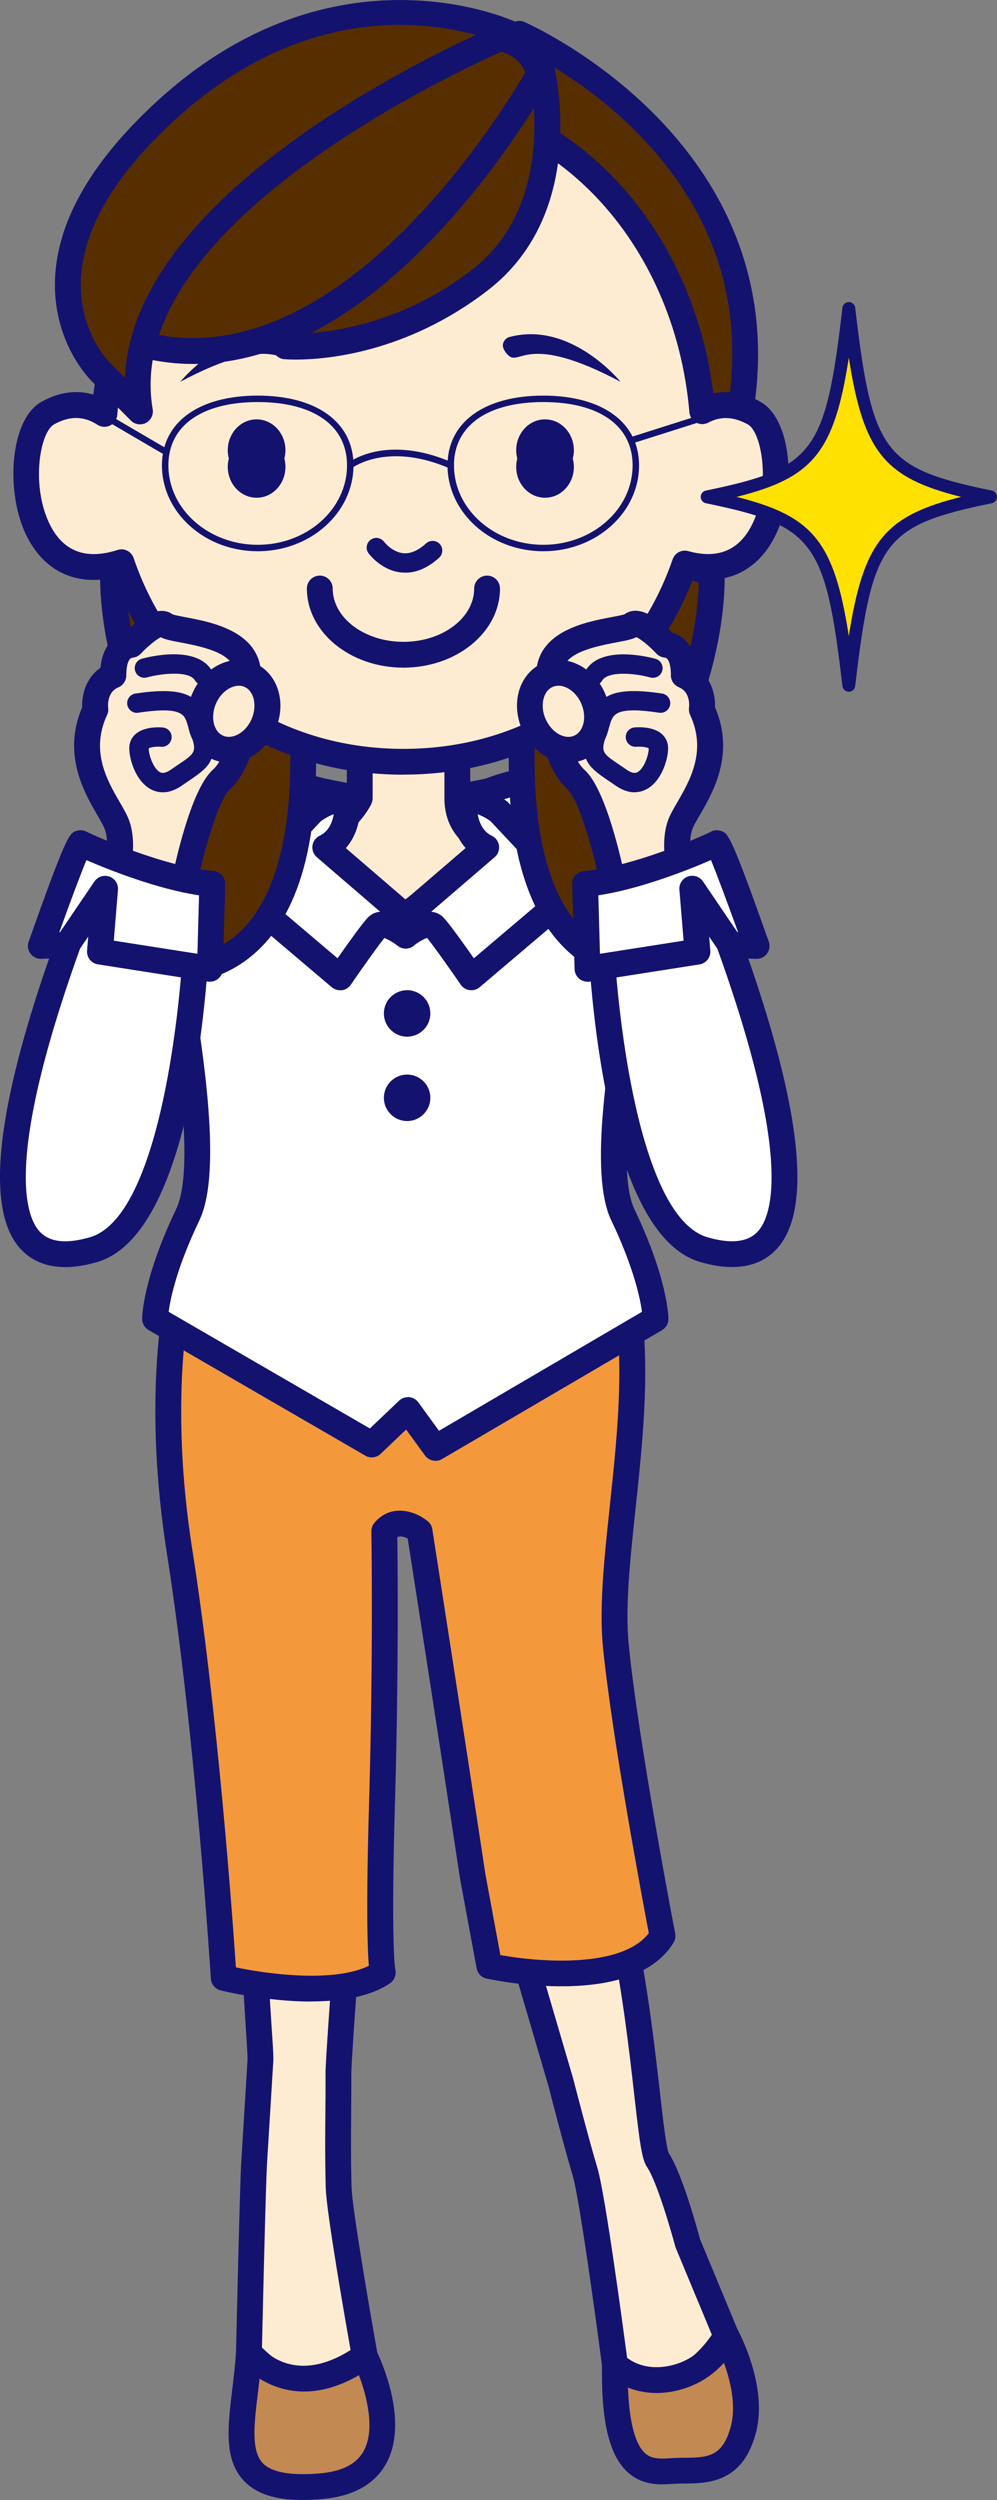 <?xml version="1.0" encoding="UTF-8"?><svg id="_イヤー_2" xmlns="http://www.w3.org/2000/svg" viewBox="0 0 154.48 387.25"><rect x="0" y="0" width="154.48" height="387.25" fill="#808080" stroke="none"/><defs><style>.cls-1{fill:#fff;}.cls-2{fill:#f3993c;}.cls-3{fill:#562e00;}.cls-4{fill:#feecd2;}.cls-5{fill:#c28953;}.cls-6{fill:#ffe100;}.cls-7{fill:#14126f;}</style></defs><g id="_イヤー_1-2"><g><g><path class="cls-4" d="M73.36,276.41l13.52,46.07s2.42,9.43,3.75,13.83c1.33,4.41,4.65,29.95,4.65,29.95,0,0,8.97,8.52,17.27-4.4l-5.98-14.39s-2.66-9.98-4.65-12.92c-1.99-2.93-2.32-40.52-13.95-60.19"/><path class="cls-7" d="M102.21,371.02c-4.77,0-8.15-3.16-8.31-3.3-.33-.32-.55-.74-.61-1.19-.92-7.06-3.53-26.14-4.58-29.63-1.33-4.39-3.67-13.53-3.77-13.91l-13.5-46c-.31-1.06,.3-2.17,1.36-2.48,1.06-.32,2.17,.29,2.48,1.36l13.52,46.07c.04,.16,2.45,9.51,3.75,13.82,1.24,4.12,4.03,25.05,4.62,29.48,.97,.71,3.23,2.08,5.89,1.75,2.55-.32,4.98-2.11,7.24-5.33l-5.57-13.4c-.03-.08-.06-.17-.09-.25-.72-2.69-2.9-10.14-4.37-12.31-.83-1.21-1.16-3.84-2-11.24-1.51-13.3-4.05-35.57-12.02-49.05-.56-.95-.25-2.18,.7-2.74,.95-.56,2.18-.25,2.74,.7,8.4,14.22,11,37.02,12.55,50.64,.48,4.22,.98,8.59,1.38,9.51,2.04,3.08,4.45,11.82,4.85,13.34l5.93,14.27c.25,.61,.19,1.3-.16,1.85-3.1,4.82-6.71,7.51-10.74,8-.44,.05-.87,.08-1.29,.08Zm1.37-37.59h0Z"/></g><g><path class="cls-5" d="M95.28,366.26s3.32,3.52,9.3,2.06c5.98-1.47,7.97-6.46,7.97-6.46,0,0,4.32,7.93,2.66,14.39-1.66,6.46-5.65,6.46-9.63,6.46s-10.63,2.65-10.3-16.44Z"/><path class="cls-7" d="M102.69,384.83c-1.78,0-3.8-.32-5.57-2.01-2.77-2.64-3.99-7.91-3.84-16.59,.01-.81,.52-1.54,1.28-1.83,.75-.29,1.61-.1,2.16,.48,.14,.14,2.72,2.64,7.38,1.5,4.85-1.19,6.53-5.11,6.6-5.27,.3-.71,.98-1.2,1.75-1.24,.77-.06,1.5,.36,1.86,1.03,.19,.35,4.68,8.7,2.84,15.84-2.05,7.96-7.55,7.96-11.57,7.96-.38,0-.78,.03-1.19,.05-.52,.03-1.09,.07-1.69,.07Zm-5.39-14.98c.24,6.43,1.48,9.04,2.57,10.08,1.02,.98,2.28,.97,4.24,.84,.51-.03,.99-.06,1.45-.06,4,0,6.42,0,7.7-4.96,.84-3.27-.13-7.1-1.09-9.75-1.47,1.64-3.75,3.43-7.12,4.26-3.25,.8-5.86,.33-7.75-.42Z"/></g><g><path class="cls-4" d="M55.73,274.89s-3.3,42.92-3.29,46.15c0,7.67-.15,10.29,.02,17.79,.1,4.12,4.05,26.14,4.05,26.14,0,0-6.67,11.06-17.94-.51,0,0,.59-25.85,.81-29.37l.97-15.83c.18-2.93-2.72-26.06,1.06-44.36"/><path class="cls-7" d="M48.46,371.73c-3.71,0-7.51-1.98-11.32-5.89-.37-.38-.58-.9-.57-1.44,.02-1.06,.59-25.93,.81-29.45l.97-15.83c.03-.5-.08-2.21-.21-4.19-.56-8.38-1.71-25.82,1.32-40.45,.22-1.08,1.29-1.78,2.36-1.55,1.08,.22,1.78,1.28,1.55,2.36-2.92,14.1-1.79,31.17-1.24,39.38,.18,2.66,.26,3.97,.21,4.7l-.97,15.83c-.19,3.08-.68,23.93-.78,28.44,3.07,2.98,5.96,4.35,8.57,4.05,2.62-.29,4.46-2.23,5.24-3.21-.73-4.12-3.84-21.8-3.93-25.62-.12-4.84-.09-7.74-.06-11.1,.02-1.9,.04-4,.03-6.73,0-3.26,3.17-44.55,3.3-46.3,.08-1.1,1.02-1.92,2.15-1.84,1.1,.08,1.93,1.05,1.84,2.15-1.14,14.82-3.29,43.5-3.29,45.99,0,2.75-.02,4.86-.03,6.77-.03,3.46-.06,6.19,.06,10.97,.08,3.26,2.93,19.75,4.02,25.83,.09,.48,0,.97-.26,1.39-.12,.21-3.1,5.04-8.58,5.67-.4,.04-.79,.07-1.19,.07Z"/></g><g><path class="cls-5" d="M38.58,364.45s6.46,8.63,17.94,.51c0,0,9.49,18.82-6.9,20.17-16.39,1.35-11.76-8.96-11.04-20.68Z"/><path class="cls-7" d="M46.9,387.25c-4.25,0-7.17-.95-9.06-2.92-3.18-3.3-2.56-8.37-1.85-14.25,.23-1.87,.46-3.8,.58-5.76,.05-.84,.62-1.55,1.42-1.79,.8-.24,1.66,.04,2.17,.71,.56,.72,5.68,6.81,15.19,.09,.47-.34,1.07-.45,1.64-.31,.57,.14,1.04,.52,1.3,1.04,.22,.44,5.35,10.77,1.52,17.59-1.81,3.23-5.19,5.08-10.05,5.47-1.02,.08-1.98,.13-2.87,.13Zm-6.68-18.8c-.08,.72-.17,1.42-.25,2.12-.59,4.86-1.1,9.06,.76,10.99,1.36,1.41,4.29,1.94,8.72,1.58,3.49-.29,5.74-1.41,6.88-3.44,1.84-3.27,.52-8.53-.72-11.78-7,4.05-12.27,2.47-15.39,.53Z"/></g><g><path class="cls-2" d="M95.7,195.04l-30.7,.8h-5.47l-30.7-.8s-5.49,16.8-1,45.34c4.49,28.54,6.82,65.98,6.82,65.98,0,0,17.15,4.27,24.63-.8,0,0-.8-2.73-.11-26.42,.69-23.53,.35-41.97,.35-41.97,2.25-2.67,5.47,0,5.47,0,0,0,4.71,30.15,8.23,53.42l2.58,13.94s21.16,4.65,26.84-4.65c0,0-5.68-29.42-7.23-44.9-1.55-15.48,6.23-40.93,.28-59.95Z"/><path class="cls-7" d="M48.21,310.04c-6.95,0-13.58-1.62-14.03-1.73-.85-.21-1.46-.95-1.51-1.82-.02-.37-2.38-37.68-6.8-65.8-4.51-28.68,.84-45.57,1.07-46.27,.27-.82,1.04-1.38,1.9-1.38,.02,0,.03,0,.05,0l30.7,.8h5.42l30.64-.8s.04,0,.05,0c.87,0,1.65,.57,1.91,1.4,3.77,12.04,2.23,26.48,.87,39.21-.84,7.89-1.64,15.34-1.06,21.13,1.52,15.22,7.14,44.43,7.2,44.72,.09,.49,0,1-.26,1.42-6.35,10.39-28.05,5.76-28.97,5.56-.79-.17-1.39-.8-1.54-1.59l-2.58-13.94c-3.15-20.89-7.31-47.56-8.1-52.62-.46-.26-1.08-.47-1.61-.24,.06,4.09,.23,20.8-.36,41.11-.63,21.76,0,25.61,.05,25.88,.2,.81-.13,1.66-.82,2.13-3.17,2.15-7.76,2.81-12.21,2.81Zm-11.65-5.29c5.05,1.06,15.2,2.39,20.59-.25-.22-2.62-.44-9.18,.04-25.41,.67-23.2,.35-41.69,.35-41.88,0-.48,.16-.95,.47-1.32,2.58-3.07,6.37-1.83,8.27-.25,.38,.31,.63,.75,.7,1.23,.05,.3,4.75,30.42,8.23,53.43l2.32,12.54c6.07,1.1,18.76,2.09,23-3.39-.93-4.89-5.7-30.32-7.1-44.26-.62-6.21,.2-13.86,1.06-21.96,1.26-11.82,2.69-25.16-.29-36.15l-29.16,.76h-5.52l-29.18-.76c-1.14,4.57-4.16,19.94-.54,42.99,3.95,25.09,6.26,57.4,6.75,64.68Z"/></g><g><path class="cls-1" d="M61.32,124.82l-11.51-2.3s-24.09-7.09-24.86,11.04c-.27,6.44,9.2,44.03,4.13,54.61-5.07,10.59-5.07,16.11-5.07,16.11l33.58,19.46,5.6-5.33,4.27,5.87,34.11-19.98s0-5.52-5.06-16.11c-5.06-10.59,5.16-48.25,4.15-54.61-3.19-20.15-24.86-11.05-24.86-11.05l-11.51,2.3"/><path class="cls-7" d="M67.47,226.28c-.62,0-1.23-.29-1.62-.82l-2.92-4.02-3.95,3.76c-.64,.61-1.61,.73-2.38,.28l-33.58-19.46c-.62-.36-1-1.02-1-1.73,0-.24,.06-6.1,5.26-16.97,3.23-6.74-.35-27.72-2.48-40.25-1.13-6.61-1.94-11.39-1.85-13.59,.21-5.01,2.06-8.8,5.49-11.25,7.66-5.48,20.53-2.02,21.84-1.65l11.43,2.29c.44,.09,.82,.32,1.1,.63,.28-.31,.66-.54,1.1-.63l11.32-2.26c1.6-.63,11.82-4.39,19.54-.1,4.25,2.37,6.9,6.66,7.87,12.76,.39,2.47-.46,7.69-2,16.7-2.12,12.39-5.31,31.12-2.33,37.36,5.2,10.87,5.26,16.73,5.26,16.98,0,.71-.38,1.37-.99,1.73l-34.11,19.98c-.32,.19-.67,.27-1.01,.27Zm-4.27-9.87c.06,0,.12,0,.18,0,.57,.05,1.1,.35,1.44,.82l3.2,4.4,31.45-18.43c-.27-2.02-1.25-6.82-4.76-14.17-3.53-7.39-.47-25.34,1.99-39.76,1.18-6.92,2.3-13.46,1.99-15.4-.76-4.82-2.73-8.14-5.85-9.88-6.51-3.63-16.16,.32-16.26,.36-.12,.05-.25,.09-.38,.12l-11.51,2.3c-.72,.14-1.42-.12-1.88-.63-.46,.51-1.16,.77-1.88,.63l-11.51-2.3c-.06-.01-.12-.03-.17-.04-.12-.04-12.16-3.48-18.48,1.04-2.41,1.73-3.66,4.4-3.82,8.17-.08,1.78,.79,6.86,1.79,12.75,2.5,14.67,5.92,34.76,2.15,42.65-3.51,7.33-4.49,12.13-4.76,14.16l31.18,18.07,4.52-4.3c.37-.36,.87-.55,1.38-.55Z"/></g><g><path class="cls-4" d="M55.74,115.3v8.36s-1.77,4.03-7.81,6.8l13.84,12.21,15.14-11.7s-6.05-1.01-6.05-7.31v-10.96"/><path class="cls-7" d="M61.76,144.67c-.47,0-.95-.17-1.32-.5l-13.84-12.21c-.51-.45-.75-1.12-.66-1.79s.53-1.24,1.15-1.53c4.3-1.97,6.11-4.57,6.65-5.48v-7.87c0-1.1,.9-2,2-2h0c1.1,0,2,.9,2,2v8.36c0,.28-.06,.55-.17,.8-.07,.17-1.58,3.52-6.17,6.4l10.45,9.21,11.12-8.59c-2.13-1.4-4.11-3.87-4.11-7.82v-10.96c0-1.1,.9-2,2-2h0c1.11,0,2,.9,2,2v10.96c0,4.55,4.2,5.3,4.37,5.33,.78,.13,1.42,.71,1.61,1.49,.19,.77-.09,1.58-.72,2.07l-15.14,11.7c-.36,.28-.79,.42-1.22,.42Z"/></g><g><path class="cls-1" d="M62.86,144.92s3.27-2.57,4.42-1.4,5.75,7.88,5.75,7.88l15.82-13.42-11.5-12.25s-3.74-2.92-5.47-1.17c0,0-.29,4.96,3.45,6.71l-13.23,11.37,.76,2.28Z"/><path class="cls-7" d="M73.03,153.39c-.09,0-.18,0-.27-.02-.56-.08-1.06-.38-1.38-.85-1.66-2.42-4.18-5.98-5.21-7.24-.52,.18-1.41,.69-2.08,1.21-.51,.4-1.19,.53-1.81,.34-.62-.19-1.12-.67-1.32-1.28l-.76-2.28c-.26-.77-.02-1.62,.59-2.15l11.36-9.76c-2.48-2.74-2.28-6.71-2.27-6.92,.03-.48,.23-.94,.57-1.29,2.2-2.23,5.75-.85,8.12,1,.08,.06,.16,.13,.23,.21l11.5,12.25c.38,.4,.57,.94,.54,1.48-.03,.55-.29,1.06-.7,1.41l-15.82,13.42c-.36,.31-.82,.47-1.29,.47Zm-6.22-12.16c.68,.06,1.33,.32,1.89,.88,.88,.89,3.2,4.16,4.72,6.33l12.54-10.63-9.95-10.6c-.66-.49-1.43-.88-2-1.08,.21,1.14,.75,2.65,2.18,3.32,.61,.29,1.04,.87,1.13,1.54,.09,.67-.16,1.35-.68,1.79l-9.83,8.45Z"/></g><g><path class="cls-1" d="M62.86,144.92s-3.26-2.57-4.41-1.4-5.75,7.87-5.75,7.87l-15.82-13.42,11.51-12.25s3.74-2.92,5.47-1.17c0,0,.29,4.96-3.45,6.71l13.23,11.38-.77,2.28Z"/><path class="cls-7" d="M52.69,153.39c-.47,0-.93-.17-1.29-.47l-15.82-13.42c-.42-.35-.67-.87-.7-1.41-.03-.55,.16-1.08,.54-1.48l11.51-12.25c.07-.08,.15-.14,.23-.21,2.37-1.85,5.92-3.22,8.12-.99,.34,.35,.54,.8,.57,1.29,.01,.21,.2,4.18-2.27,6.92l11.36,9.77c.62,.53,.85,1.39,.59,2.16l-.77,2.28c-.21,.62-.7,1.09-1.33,1.28-.62,.19-1.3,.06-1.81-.35-.66-.52-1.54-1.02-2.06-1.21-1.04,1.27-3.55,4.82-5.21,7.24-.32,.47-.82,.78-1.38,.85-.09,.01-.18,.02-.26,.02Zm-12.92-15.58l12.53,10.63c1.52-2.17,3.84-5.44,4.72-6.33,.56-.57,1.21-.83,1.89-.88l-9.82-8.45c-.51-.44-.77-1.12-.68-1.79,.09-.67,.52-1.25,1.13-1.54,1.43-.67,1.98-2.19,2.18-3.34-.56,.21-1.34,.6-2.01,1.1l-9.95,10.59Z"/></g><circle class="cls-7" cx="63.08" cy="156.98" r="3.6"/><circle class="cls-7" cx="63.08" cy="170.05" r="3.6"/><g><path class="cls-3" d="M110.27,88.97s.46,9.63-4.59,22.02-7.34,31.19,2.29,38.53c0,0-28.9,10.09-27.07-35.78l25.2-26.45,4.16,1.68Z"/><path class="cls-7" d="M101.57,152.47c-3.55,0-7.94-.8-11.97-3.78-7.79-5.77-11.39-17.56-10.69-35.03,.02-.49,.21-.95,.55-1.3l25.2-26.45c.57-.59,1.44-.78,2.2-.47l4.16,1.68c.72,.29,1.21,.98,1.25,1.76,.02,.41,.42,10.22-4.73,22.87-5.26,12.92-6.47,30,1.65,36.19,.59,.45,.88,1.18,.76,1.9-.12,.73-.62,1.33-1.32,1.57-.22,.08-3.13,1.06-7.06,1.06Zm-18.69-37.9c-.51,15.44,2.64,26.12,9.1,30.9,4.13,3.06,8.86,3.21,11.96,2.86-7.5-9.53-4.47-27.4-.11-38.1,3.79-9.3,4.37-17,4.44-19.91l-1.65-.67-23.74,24.92Z"/></g><g><path class="cls-3" d="M17.53,88.97s-.46,9.63,4.59,22.02,7.34,31.19-2.29,38.53c0,0,28.9,10.09,27.07-35.78l-25.2-26.45-4.16,1.68Z"/><path class="cls-7" d="M26.23,152.47c-3.94,0-6.84-.98-7.06-1.06-.7-.24-1.2-.85-1.32-1.57-.12-.73,.18-1.46,.76-1.9,8.13-6.19,6.92-23.27,1.65-36.19-5.15-12.65-4.75-22.46-4.73-22.87,.04-.78,.53-1.47,1.25-1.76l4.16-1.68c.76-.3,1.63-.12,2.2,.47l25.2,26.45c.33,.35,.53,.81,.55,1.3,.7,17.47-2.9,29.26-10.69,35.03-4.03,2.98-8.42,3.78-11.97,3.78Zm-2.36-4.15c3.11,.35,7.87,.2,11.99-2.87,6.44-4.8,9.57-15.47,9.07-30.88l-23.74-24.92-1.65,.66c.08,2.93,.67,10.65,4.44,19.92,4.36,10.69,7.39,28.55-.1,38.08Z"/></g><g><path class="cls-3" d="M80.45,5.23s40.37,17.22,34.41,57.59l-6.05,.87s-6.34-37.11-28.81-40.78c0,0,5.05-12.17,.46-17.68Z"/><path class="cls-7" d="M108.81,65.69c-.96,0-1.8-.69-1.97-1.66-.06-.36-6.36-35.75-27.17-39.14-.6-.1-1.13-.47-1.42-1-.3-.53-.33-1.17-.1-1.74,1.27-3.08,3.89-11.89,.77-15.63-.59-.71-.62-1.73-.07-2.47,.55-.74,1.54-1.01,2.39-.65,.42,.18,41.72,18.31,35.6,59.72-.13,.88-.82,1.56-1.69,1.69l-6.05,.87c-.1,.01-.19,.02-.29,.02Zm6.05-2.87h0ZM82.66,21.44c19.07,5.11,26.13,32.4,27.75,40l2.67-.38c1.87-15.43-3.01-29.11-14.51-40.66-5.16-5.19-10.62-8.8-14.33-10.95,.6,4.35-.65,9.19-1.58,12Z"/></g><g><path class="cls-4" d="M116.84,63.98c-3.19-1.77-5.89-1.43-8.03-.29-2.34-27.22-22.18-48.47-46.3-48.47S18.34,36.69,16.17,64.12c-2.24-1.46-5.19-2.11-8.75-.13-5.96,3.31-5.09,28.41,11.4,23.11,6.55,19.25,23.63,30.9,43.68,30.9s37.01-11.58,43.61-30.71c15.83,4.39,16.6-20.04,10.72-23.31Z"/><path class="cls-7" d="M62.5,120c-20.71,0-37.76-11.64-44.94-30.5-6.24,1.31-11.2-1.29-13.81-7.3-2.84-6.56-2.15-17.28,2.69-19.97,2.71-1.5,5.43-1.88,8.02-1.11,3.38-27.51,23.61-47.91,48.04-47.91s44.58,20.34,48.03,47.73c2.36-.5,4.84-.07,7.28,1.29,4.77,2.65,5.54,13.01,2.83,19.62-2.46,5.99-7.23,8.75-13.24,7.76-7.21,18.79-24.25,30.38-44.89,30.38ZM18.82,85.09c.83,0,1.61,.53,1.89,1.36,6.2,18.23,22.21,29.55,41.79,29.55s35.47-11.25,41.72-29.36c.34-1,1.41-1.56,2.43-1.27,4.9,1.36,8.36-.33,10.29-5.02,2.37-5.78,1.04-13.44-1.07-14.61h0c-2.19-1.21-4.18-1.3-6.11-.28-.59,.32-1.31,.31-1.9,0-.59-.32-.98-.92-1.04-1.59-2.29-26.59-21.34-46.64-44.31-46.64S20.29,37.45,18.17,64.27c-.06,.7-.48,1.33-1.11,1.64-.63,.31-1.38,.27-1.98-.12-2.1-1.37-4.29-1.39-6.69-.06-2.19,1.22-3.5,9.03-.96,14.88,2.03,4.69,5.66,6.23,10.79,4.58,.2-.07,.41-.1,.61-.1Z"/></g><g><path class="cls-3" d="M83.8,10.17s5.58,21.69-9.51,33.27c-15.09,11.57-30.08,10.21-30.08,10.21,0,0,29.4-53.81,39.59-43.47Z"/><path class="cls-7" d="M45.84,55.7c-1.05,0-1.69-.05-1.81-.06-.67-.06-1.27-.46-1.58-1.05s-.31-1.31,0-1.9c2.46-4.49,24.36-43.96,37.25-45.76,2.13-.3,4.04,.34,5.53,1.84,.25,.25,.42,.56,.51,.91,.24,.94,5.72,23.11-10.23,35.35-12.62,9.69-25.1,10.67-29.68,10.67ZM80.71,10.85c-.14,0-.3,.01-.45,.03-7.79,1.09-23.15,23.94-32.64,40.74,5.04-.31,15.27-1.96,25.46-9.78,12.56-9.63,9.63-27.2,8.92-30.6-.38-.27-.8-.4-1.29-.4Z"/></g><g><path class="cls-3" d="M83.62,11.35S52.31,68.66,15.74,51.05c0,0,6.09-6.1,20.22-21.72C50.08,13.72,78.53-3.42,83.62,11.35Z"/><path class="cls-7" d="M29.96,56.38c-5.13,0-10.18-1.17-15.08-3.54-.58-.28-.99-.83-1.1-1.47-.11-.64,.1-1.29,.56-1.75,.06-.06,6.24-6.26,20.15-21.64C45.01,16.35,65.98,1.53,77.98,3.98c3.67,.75,6.28,3.08,7.53,6.72,.18,.53,.13,1.12-.14,1.61-.33,.6-8.12,14.73-20.59,26.92-11.63,11.38-23.45,17.15-34.84,17.15Zm-10.76-6.02c31.07,11.87,58.37-32.57,62.21-39.17-.85-1.83-2.21-2.88-4.23-3.3-9.24-1.89-28.6,10.46-39.74,22.78-9.48,10.48-15.39,16.73-18.24,19.69Z"/></g><g><path class="cls-3" d="M15.64,57.64S-.9,41.77,25.4,17.4C52.42-7.63,79.07,5.21,79.07,5.21c0,0-63,26.05-57.38,58.52l-6.05-6.1Z"/><path class="cls-7" d="M21.69,65.73c-.52,0-1.04-.2-1.42-.59l-6.04-6.08c-.46-.45-5.8-5.89-5.72-15.13,.08-9.1,5.31-18.52,15.54-27.99C51.75-9.72,79.65,3.28,79.93,3.41c.71,.34,1.15,1.07,1.13,1.86s-.51,1.49-1.23,1.79c-.62,.25-61.46,25.81-56.17,56.33,.15,.86-.28,1.72-1.05,2.12-.29,.15-.6,.22-.92,.22ZM61.98,3.85c-9.55,0-22.27,3.03-35.21,15.02-9.39,8.7-14.18,17.14-14.25,25.1-.07,7.74,4.47,12.18,4.51,12.23,.01,.01,.02,.02,.04,.03l2.29,2.31c1.03-26.1,40.53-46.71,54.33-53.12-2.83-.79-6.86-1.56-11.7-1.56Z"/></g><path class="cls-7" d="M62.78,88.7c-.21,0-.43-.01-.64-.03-3.08-.32-4.96-2.86-5.04-2.97-.49-.67-.34-1.61,.33-2.09,.66-.49,1.6-.34,2.09,.32,.03,.03,1.22,1.59,2.95,1.76,1.13,.11,2.32-.4,3.55-1.52,.61-.55,1.56-.51,2.12,.1,.56,.61,.51,1.56-.1,2.12-1.69,1.54-3.46,2.32-5.25,2.32Z"/><path class="cls-7" d="M44.23,69.75c0-2.65-2-4.79-4.47-4.79s-4.47,2.14-4.47,4.79c0,.44,.06,.87,.17,1.28-.11,.41-.17,.83-.17,1.28,0,2.65,2,4.79,4.47,4.79s4.47-2.14,4.47-4.79c0-.44-.06-.87-.17-1.28,.11-.41,.17-.83,.17-1.28Z"/><path class="cls-7" d="M88.92,69.75c0-2.65-2-4.79-4.47-4.79s-4.47,2.14-4.47,4.79c0,.44,.06,.87,.17,1.28-.11,.41-.17,.83-.17,1.28,0,2.65,2,4.79,4.47,4.79s4.47-2.14,4.47-4.79c0-.44-.06-.87-.17-1.28,.11-.41,.17-.83,.17-1.28Z"/><path class="cls-7" d="M39.93,85.39c-8.18,0-14.84-5.97-14.84-13.31,0-6.66,5.69-10.8,14.84-10.8s14.84,4.14,14.84,10.8c0,7.34-6.66,13.31-14.84,13.31Zm0-23.11c-8.67,0-13.84,3.67-13.84,9.8,0,6.79,6.21,12.31,13.84,12.31s13.84-5.52,13.84-12.31c0-6.14-5.17-9.8-13.84-9.8Z"/><path class="cls-7" d="M84.18,85.39c-8.18,0-14.84-5.97-14.84-13.31,0-6.66,5.69-10.8,14.84-10.8s14.84,4.14,14.84,10.8c0,7.34-6.66,13.31-14.84,13.31Zm0-23.11c-8.67,0-13.84,3.67-13.84,9.8,0,6.79,6.21,12.31,13.84,12.31s13.84-5.52,13.84-12.31c0-6.14-5.17-9.8-13.84-9.8Z"/><path class="cls-7" d="M69.84,72.58c-.07,0-.13-.01-.2-.04-9.62-4.14-15.01-.11-15.06-.06-.22,.17-.53,.13-.7-.09s-.13-.53,.09-.7c.24-.18,5.88-4.46,16.07-.07,.25,.11,.37,.4,.26,.66-.08,.19-.27,.3-.46,.3Z"/><path class="cls-7" d="M98.32,68.55c-.21,0-.41-.14-.48-.35-.08-.26,.06-.54,.33-.63l10.08-3.2c.27-.08,.54,.06,.63,.33,.08,.26-.06,.54-.33,.63l-10.08,3.2c-.05,.02-.1,.02-.15,.02Z"/><path class="cls-7" d="M25.31,70.27c-.09,0-.17-.02-.25-.07l-10.08-5.9c-.24-.14-.32-.45-.18-.68s.44-.32,.68-.18l10.08,5.9c.24,.14,.32,.45,.18,.68-.09,.16-.26,.25-.43,.25Z"/><path class="cls-7" d="M62.51,103.42c-8.25,0-14.96-5.5-14.96-12.26,0-1.1,.9-2,2-2s2,.9,2,2c0,4.55,4.92,8.26,10.96,8.26s10.96-3.7,10.96-8.26c0-1.1,.9-2,2-2s2,.9,2,2c0,6.76-6.71,12.26-14.96,12.26Z"/><path class="cls-7" d="M27.93,59.14s7.79-9.63,17.42-6.88c0,0,1.83,.92,0,2.75s-2.75-3.67-17.42,4.13Z"/><path class="cls-7" d="M96.15,59.14s-7.79-9.63-17.42-6.88c0,0-1.83,.92,0,2.75,1.83,1.83,2.75-3.67,17.42,4.13Z"/><g><g><path class="cls-4" d="M18.13,134.97s1.11-4.18,0-7.24c-1.11-3.06-7.24-9.47-3.34-17.82,0,0-.56-3.9,2.79-5.29,0,0-.28-4.46,2.79-4.73,0,0,3.9-4.18,5.29-3.06s12.53,.84,12.81,7.52-1.11,13.65-4.18,16.43c-3.06,2.79-5.69,15.87-5.69,15.87"/><path class="cls-7" d="M28.59,138.63c-.13,0-.26-.01-.4-.04-1.08-.22-1.79-1.27-1.57-2.35,.46-2.29,2.93-13.88,6.31-16.95,2.35-2.14,3.8-8.25,3.53-14.87-.13-3.07-4.23-4.1-8.42-4.89-1.43-.27-2.41-.45-3.13-.82-.69,.32-2.05,1.43-3.09,2.54-.33,.36-.79,.58-1.28,.63-1,.09-.97,2.6-.97,2.63,.04,.84-.45,1.64-1.23,1.96-1.89,.79-1.58,3.14-1.58,3.16,.06,.38,0,.78-.17,1.13-2.62,5.6,.04,10.19,1.99,13.54,.6,1.04,1.12,1.93,1.42,2.76,1.29,3.55,.18,7.95,.05,8.44-.28,1.07-1.38,1.7-2.45,1.42-1.07-.28-1.7-1.38-1.42-2.45,.26-1,.79-4.04,.05-6.04-.18-.5-.64-1.28-1.12-2.12-2.07-3.56-5.49-9.47-2.38-16.74-.07-1.76,.48-4.51,2.84-6.13,.2-2.42,1.37-4.77,3.77-5.4,2.27-2.31,5.23-4.45,7.41-2.87,.33,.12,1.26,.3,2.01,.44,3.99,.75,11.41,2.15,11.68,8.66,.26,6.34-.87,14.39-4.83,18-1.78,1.62-4.04,9.62-5.08,14.78-.19,.95-1.03,1.61-1.96,1.61Zm-1.7-43.38h0Z"/></g><path class="cls-7" d="M25.23,122.73c-.74,0-1.36-.21-1.84-.46-2.29-1.2-3.36-4.52-3.36-6.39,0-.84,.32-1.58,.94-2.14,1.38-1.25,3.8-1.09,4.27-1.05,.83,.08,1.43,.81,1.35,1.63-.08,.82-.82,1.44-1.63,1.35-.72-.06-1.64,.06-1.92,.25,.02,1.13,.77,3.18,1.75,3.69,.17,.09,.64,.33,1.67-.38,.42-.29,.8-.55,1.16-.79,2.83-1.91,2.95-1.98,1.68-5.44-.09-.25-.17-.52-.25-.78-.46-1.52-.86-2.84-7.62-1.82-.81,.13-1.58-.44-1.71-1.26-.12-.82,.44-1.58,1.26-1.71,7.83-1.18,9.89,.46,10.94,3.91,.06,.21,.13,.42,.2,.62,1.99,5.43,.58,6.67-2.82,8.96-.35,.23-.72,.49-1.13,.77-1.11,.77-2.09,1.04-2.93,1.04Z"/><g><ellipse class="cls-4" cx="36.23" cy="110.18" rx="6.13" ry="5.01" transform="translate(-79.24 99.22) rotate(-66.37)"/><path class="cls-7" d="M35.47,118.14c-.86,0-1.71-.17-2.49-.51-1.76-.77-3.09-2.36-3.65-4.36-.53-1.88-.36-3.98,.49-5.9,1.8-4.11,6.14-6.19,9.68-4.63,1.76,.77,3.09,2.36,3.65,4.36,.53,1.88,.36,3.98-.49,5.9h0c-.84,1.92-2.26,3.47-4,4.36-1.03,.52-2.12,.79-3.19,.79Zm1.53-11.92c-1.33,0-2.8,1.09-3.53,2.75-.46,1.06-.57,2.23-.3,3.22,.14,.49,.5,1.38,1.4,1.77,.9,.39,1.8,.06,2.25-.17,.91-.46,1.7-1.34,2.16-2.4,.46-1.06,.57-2.23,.3-3.22-.14-.49-.5-1.38-1.4-1.77-.28-.12-.58-.18-.89-.18Zm3.83,5.97h0Z"/></g><path class="cls-7" d="M31.54,106.18c-.52,0-1.02-.27-1.3-.75-.96-1.66-5.53-1.04-7.46-.5-.8,.22-1.63-.24-1.85-1.04-.22-.8,.24-1.62,1.04-1.85,.86-.24,8.49-2.23,10.87,1.88,.42,.72,.17,1.63-.55,2.05-.24,.14-.5,.2-.75,.2Z"/></g><g><path class="cls-1" d="M12.76,140.21l17.79,2.82s-1.41,46.35-16.1,50.55c-17.79,5.08-14.97-18.64-1.69-53.37Z"/><path class="cls-7" d="M10.09,196.27c-2.87,0-5.19-.95-6.92-2.83-6.04-6.58-3.44-24.73,7.72-53.94,.34-.88,1.24-1.41,2.18-1.26l17.79,2.82c.99,.16,1.72,1.03,1.69,2.04-.15,4.89-1.91,47.94-17.55,52.41-1.79,.51-3.43,.77-4.92,.77Zm3.97-53.83C.34,178.84,3.91,188.33,6.12,190.74c1.54,1.68,4.09,1.98,7.79,.92,10.41-2.97,13.95-33.35,14.58-46.93l-14.43-2.29Z"/></g><g><path class="cls-1" d="M15.48,147.4l.8-9.74-5.91,8.7-4.07,.16s5.74-16.17,6.17-15.92,12.01,5.61,20.41,6.31l-.37,13.15-17.04-2.67Z"/><path class="cls-7" d="M32.52,152.07c-.1,0-.21,0-.31-.02l-17.04-2.67c-1.04-.16-1.77-1.1-1.68-2.14l.18-2.16-1.64,2.41c-.36,.52-.94,.85-1.57,.87l-4.06,.16c-.67,.03-1.3-.28-1.69-.81-.39-.54-.5-1.23-.27-1.86,5.89-16.6,6.29-16.74,7.35-17.13,.56-.2,1.21-.14,1.72,.16,1.14,.59,12.02,5.41,19.56,6.04,1.06,.09,1.86,.99,1.83,2.05l-.37,13.15c-.02,.58-.28,1.12-.72,1.48-.36,.3-.81,.46-1.28,.46Zm-14.89-6.36l12.96,2.03,.25-9.05c-6.42-.96-13.95-3.93-17.45-5.46-.93,2.25-2.58,6.67-4.2,11.18h.1l5.34-7.87c.51-.75,1.46-1.06,2.32-.76,.86,.3,1.4,1.14,1.33,2.05l-.65,7.89Zm-6.17-13.38c.06,.03,.11,.06,.17,.09-.08-.04-.14-.07-.17-.09Z"/></g><g><g><g><path class="cls-4" d="M105.42,134.97s-1.11-4.18,0-7.24,7.24-9.47,3.34-17.82c0,0,.56-3.9-2.79-5.29,0,0,.28-4.46-2.79-4.73,0,0-3.9-4.18-5.29-3.06s-12.53,.84-12.81,7.52c-.28,6.68,1.11,13.65,4.18,16.43s5.69,15.87,5.69,15.87"/><path class="cls-7" d="M94.95,138.63c-.93,0-1.77-.66-1.96-1.61-1.04-5.17-3.3-13.17-5.08-14.78-3.96-3.6-5.09-11.66-4.83-17.99,.27-6.51,7.69-7.91,11.68-8.66,.75-.14,1.67-.32,2.01-.44,2.19-1.58,5.15,.56,7.41,2.87,2.4,.63,3.57,2.98,3.77,5.4,2.36,1.62,2.91,4.37,2.84,6.13,3.12,7.27-.31,13.18-2.38,16.74-.49,.83-.94,1.62-1.12,2.12-.74,2.03-.21,5.05,.05,6.04,.28,1.07-.35,2.16-1.42,2.45-1.07,.28-2.16-.35-2.45-1.42-.13-.49-1.24-4.89,.05-8.44,.3-.83,.82-1.72,1.42-2.76,1.94-3.35,4.6-7.93,1.99-13.54-.16-.35-.22-.74-.17-1.13,.03-.23,.24-2.41-1.58-3.16-.79-.33-1.28-1.12-1.23-1.97,0-.02,.03-2.53-.97-2.62-.49-.04-.95-.27-1.28-.63-1.04-1.11-2.4-2.22-3.09-2.54-.72,.37-1.7,.55-3.13,.82-4.19,.79-8.3,1.82-8.42,4.89-.28,6.62,1.17,12.73,3.53,14.87,3.38,3.07,5.85,14.66,6.31,16.95,.22,1.08-.48,2.14-1.57,2.35-.13,.03-.26,.04-.4,.04Zm1.7-43.38h0Z"/></g><path class="cls-7" d="M98.32,122.73c-.84,0-1.82-.27-2.93-1.04-.4-.28-.78-.53-1.13-.77-3.39-2.29-4.81-3.53-2.82-8.96,.07-.2,.14-.41,.2-.62,1.05-3.45,3.1-5.1,10.94-3.91,.82,.12,1.38,.89,1.26,1.71-.12,.82-.9,1.39-1.71,1.26-6.76-1.02-7.16,.29-7.62,1.82-.08,.26-.16,.53-.25,.78-1.27,3.46-1.16,3.53,1.68,5.44,.36,.24,.75,.5,1.16,.79,1.03,.71,1.49,.47,1.67,.38,.99-.51,1.73-2.57,1.75-3.69-.28-.19-1.2-.31-1.93-.25-.81,.07-1.55-.53-1.63-1.36-.08-.82,.53-1.55,1.35-1.63,.47-.04,2.89-.21,4.27,1.05,.61,.56,.94,1.3,.94,2.14,0,1.87-1.07,5.19-3.36,6.39-.48,.25-1.1,.46-1.84,.46Z"/><g><ellipse class="cls-4" cx="87.31" cy="110.18" rx="5.01" ry="6.13" transform="translate(-36.84 44.24) rotate(-23.63)"/><path class="cls-7" d="M88.08,118.14c-1.07,0-2.16-.26-3.19-.79-1.74-.89-3.16-2.44-4-4.36h0c-.84-1.92-1.01-4.02-.49-5.9,.56-2,1.89-3.59,3.65-4.36,3.54-1.55,7.89,.53,9.68,4.63,.84,1.92,1.01,4.02,.48,5.9-.56,2-1.89,3.59-3.65,4.36-.78,.34-1.63,.51-2.49,.51Zm-3.53-6.75c.46,1.06,1.25,1.94,2.16,2.4,.45,.23,1.35,.57,2.25,.17,.9-.39,1.27-1.28,1.4-1.77,.28-.98,.17-2.15-.3-3.22-.9-2.05-2.92-3.23-4.42-2.57-.9,.39-1.27,1.28-1.4,1.77-.28,.98-.17,2.15,.3,3.22h0Z"/></g><path class="cls-7" d="M92,106.18c-.26,0-.51-.06-.75-.2-.72-.42-.96-1.33-.55-2.05,2.38-4.11,10-2.12,10.87-1.88,.8,.22,1.26,1.05,1.04,1.85-.22,.8-1.05,1.26-1.85,1.04-2.5-.69-6.59-1.01-7.47,.5-.28,.48-.78,.75-1.3,.75Z"/></g><g><path class="cls-1" d="M110.79,140.21l-17.79,2.82s1.41,46.35,16.1,50.55c17.79,5.08,14.97-18.64,1.69-53.37Z"/><path class="cls-7" d="M113.46,196.27c-1.49,0-3.13-.25-4.92-.77-15.64-4.47-17.4-47.52-17.54-52.41-.03-1.01,.69-1.88,1.69-2.04l17.79-2.82c.94-.15,1.84,.38,2.18,1.26,11.16,29.21,13.76,47.36,7.72,53.94-1.73,1.89-4.05,2.83-6.92,2.83Zm-18.4-51.54c.62,13.57,4.17,43.95,14.58,46.93,3.7,1.06,6.25,.75,7.79-.92,2.2-2.4,5.78-11.9-7.94-48.29l-14.43,2.29Z"/></g><g><path class="cls-1" d="M108.07,147.4l-.8-9.74,5.91,8.7,4.07,.16s-5.74-16.17-6.17-15.92-12.01,5.61-20.41,6.31l.37,13.15,17.04-2.67Z"/><path class="cls-7" d="M91.03,152.07c-.46,0-.92-.16-1.28-.46-.44-.37-.71-.91-.72-1.48l-.37-13.15c-.03-1.06,.77-1.96,1.83-2.05,7.54-.64,18.42-5.45,19.61-6.07,.51-.3,1.1-.33,1.67-.13,1.06,.39,1.46,.53,7.35,17.13,.22,.63,.12,1.32-.27,1.86-.39,.53-1.01,.83-1.69,.81l-4.07-.16c-.63-.03-1.22-.35-1.57-.87l-1.64-2.41,.18,2.16c.09,1.04-.65,1.98-1.68,2.14l-17.04,2.67c-.1,.02-.21,.02-.31,.02Zm1.68-13.38l.25,9.05,12.96-2.03-.65-7.89c-.08-.91,.47-1.75,1.33-2.05,.86-.3,1.81,.01,2.32,.76l5.34,7.87h.1c-1.62-4.51-3.28-8.93-4.2-11.18-3.5,1.53-11.03,4.51-17.45,5.46Zm19.38-6.37s-.09,.05-.17,.09c.06-.03,.11-.06,.17-.09Z"/></g></g><g><path class="cls-6" d="M153.48,76.96c-17.13,3.54-19.29,6.41-21.95,29.18-2.66-22.78-4.82-25.64-21.95-29.18,17.13-3.54,19.29-6.41,21.95-29.18,2.66,22.78,4.82,25.64,21.95,29.18Z"/><path class="cls-7" d="M131.52,107.15h0c-.51,0-.93-.38-.99-.88-2.63-22.48-4.41-24.86-21.16-28.32-.46-.1-.8-.5-.8-.98s.33-.88,.8-.98c16.76-3.46,18.54-5.84,21.16-28.32,.06-.5,.49-.88,.99-.88s.93,.38,.99,.88c2.63,22.48,4.41,24.86,21.16,28.32,.46,.1,.8,.5,.8,.98s-.33,.88-.8,.98c-16.76,3.46-18.54,5.84-21.16,28.32-.06,.5-.49,.88-.99,.88Zm-17.4-30.18c11.8,2.95,15.12,6.86,17.4,21.56,2.28-14.7,5.59-18.61,17.4-21.56-11.8-2.95-15.12-6.86-17.4-21.56-2.27,14.7-5.59,18.61-17.4,21.56Z"/></g></g></g></svg>